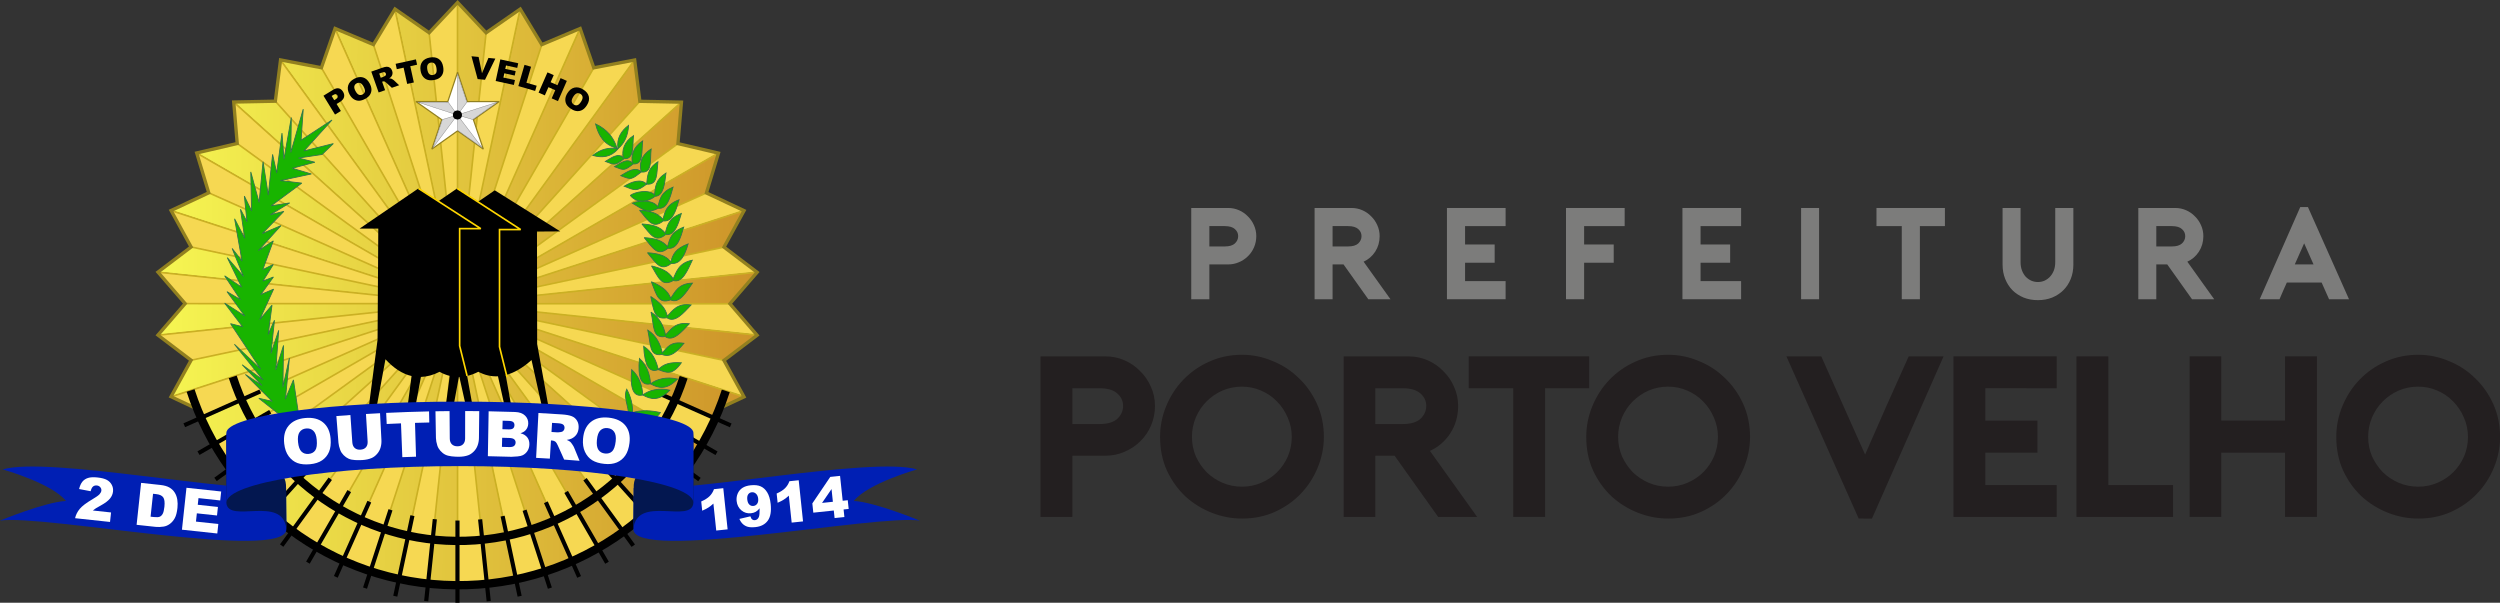 <?xml version="1.0" encoding="UTF-8"?>
<svg width="1259.2" height="303.6" version="1.1" viewBox="2.7756e-17 0 1259.2 303.6" xmlns="http://www.w3.org/2000/svg"
     xmlns:cc="http://creativecommons.org/ns#" xmlns:dc="http://purl.org/dc/elements/1.1/"
     xmlns:rdf="http://www.w3.org/1999/02/22-rdf-syntax-ns#" xmlns:xlink="http://www.w3.org/1999/xlink">
    <rect x="2.7756e-17" y="0" width="1259.2" height="303.6" fill="#333333" stroke="none"/>
    <defs>
        <linearGradient id="a" x1="4.196" x2="75.69" y1="39.044" y2="39.323"
                        gradientTransform="matrix(4.188 0 0 4.188 290.61 -101.47)" gradientUnits="userSpaceOnUse">
            <stop stop-color="#f6f652" offset="0"/>
            <stop stop-color="#cd9329" offset="1"/>
        </linearGradient>
    </defs>
    <g id="contorno">
        <g id="prefeitura" transform="matrix(4.485 0 0 4.485 642.97 -251.67)" fill="transparent" aria-label="PREFEITURA">
            <path d="m-7.544 89.719h-2.035v-10.248h4.143q0.644 0 1.215 0.249 0.571 0.249 0.995 0.688 0.439 0.425 0.688 0.995 0.264 0.571 0.264 1.23t-0.249 1.244-0.688 1.01q-0.425 0.425-1.01 0.673-0.571 0.249-1.215 0.249h-2.108zm0-5.929h1.727q0.776 0 1.142-0.337 0.366-0.351 0.366-0.82t-0.366-0.791q-0.366-0.337-1.142-0.337h-1.727z"></path>
            <path d="m12.794 89.719h-2.489l-2.781-3.909h-1.23v3.909h-2.02v-10.248h4.143q0.644 0 1.215 0.249 0.571 0.249 0.995 0.688 0.439 0.425 0.688 0.995 0.264 0.571 0.264 1.23 0 0.966-0.498 1.742-0.498 0.761-1.303 1.127zm-4.758-5.929q0.776 0 1.142-0.337 0.366-0.351 0.366-0.82t-0.366-0.791q-0.366-0.337-1.142-0.337h-1.742v2.284z"></path>
            <path d="m21.172 81.506v2.064h3.323v2.05h-3.323v2.064h4.553v2.035h-6.588v-10.248h6.588v2.035z"></path>
            <path d="m34.542 81.506v2.064h3.323v2.05h-3.323v4.099h-2.035v-10.248h6.588v2.035z"></path>
            <path d="m47.619 81.506v2.064h3.323v2.05h-3.323v2.064h4.553v2.035h-6.588v-10.248h6.588v2.035z"></path>
            <path d="m58.91 89.719v-10.248h2.02v10.248z"></path>
            <path d="m75.061 81.506h-2.811v8.213h-2.035v-8.213h-2.84v-2.035h7.686z"></path>
            <path d="m85.503 89.821q-0.878 0-1.61-0.293-0.732-0.307-1.259-0.834-0.512-0.527-0.805-1.259t-0.293-1.61v-6.354h2.02v6.09q0 0.512 0.161 0.937 0.161 0.41 0.425 0.703 0.278 0.278 0.629 0.439 0.351 0.146 0.732 0.146t0.732-0.146q0.351-0.161 0.615-0.439 0.278-0.293 0.439-0.703 0.161-0.425 0.161-0.937v-6.09h2.035v6.354q0 0.878-0.293 1.61t-0.82 1.259q-0.527 0.527-1.259 0.834-0.732 0.293-1.61 0.293z"></path>
            <path d="m105.3 89.719h-2.489l-2.781-3.909h-1.23v3.909h-2.02v-10.248h4.143q0.644 0 1.215 0.249 0.571 0.249 0.995 0.688 0.439 0.425 0.688 0.995 0.264 0.571 0.264 1.23 0 0.966-0.498 1.742-0.498 0.761-1.303 1.127zm-4.758-5.929q0.776 0 1.142-0.337 0.366-0.351 0.366-0.82t-0.366-0.791q-0.366-0.337-1.142-0.337h-1.742v2.284z"></path>
            <path d="m115.83 79.369 4.611 10.35h-2.24l-0.834-1.874h-3.909q-0.19 0.439-0.425 0.952-0.22 0.498-0.395 0.922h-2.225l4.553-10.35zm0.629 6.441-1.054-2.372-1.054 2.372z"></path>
        </g>
        <g id="portoVelho" transform="matrix(4.485 0 0 4.485 642.97 -251.67)" fill="transparent" aria-label="PORTO VELHO">
            <path d="m-22.927 114.17h-3.581v-18.034h7.291q1.134 0 2.138 0.438t1.752 1.211q0.773 0.747 1.211 1.752 0.464 1.005 0.464 2.164t-0.438 2.19q-0.438 1.03-1.211 1.778-0.747 0.747-1.778 1.185-1.005 0.438-2.138 0.438h-3.71zm0-10.434h3.04q1.365 0 2.01-0.593 0.644-0.618 0.644-1.443t-0.644-1.391q-0.644-0.593-2.01-0.593h-3.04z"></path>
            <path d="m-3.882 114.35q-1.726 0-3.375-0.644-1.649-0.644-2.963-1.829-1.288-1.211-2.087-2.911-0.773-1.7-0.773-3.787 0-1.803 0.696-3.478t1.907-2.937q1.237-1.288 2.911-2.035 1.7-0.773 3.684-0.773 1.778 0 3.426 0.696 1.675 0.67 2.937 1.907 1.288 1.211 2.061 2.911 0.773 1.7 0.773 3.71 0 1.778-0.696 3.452-0.67 1.649-1.907 2.937-1.211 1.262-2.911 2.035-1.675 0.747-3.684 0.747zm0-14.814q-1.159 0-2.19 0.438-1.005 0.438-1.778 1.211t-1.211 1.803q-0.438 1.03-0.438 2.19t0.438 2.19q0.464 1.005 1.211 1.778 0.773 0.747 1.778 1.185 1.03 0.438 2.19 0.438t2.164-0.438q1.03-0.438 1.778-1.185 0.773-0.773 1.211-1.778 0.438-1.03 0.438-2.19t-0.464-2.19q-0.438-1.03-1.211-1.803-0.747-0.773-1.778-1.211-1.005-0.438-2.138-0.438z"></path>
            <path d="m22.532 114.17h-4.38l-4.895-6.879h-2.164v6.879h-3.555v-18.034h7.291q1.134 0 2.138 0.438t1.752 1.211q0.773 0.747 1.211 1.752 0.464 1.005 0.464 2.164 0 1.7-0.876 3.066-0.876 1.34-2.293 1.984zm-8.373-10.434q1.365 0 2.01-0.593 0.644-0.618 0.644-1.443t-0.644-1.391q-0.644-0.593-2.01-0.593h-3.066v4.019z"></path>
            <path d="m35.11 99.713h-4.947v14.453h-3.581v-14.453h-4.998v-3.581h13.526z"></path>
            <path d="m43.979 114.35q-1.726 0-3.375-0.644-1.649-0.644-2.963-1.829-1.288-1.211-2.087-2.911-0.773-1.7-0.773-3.787 0-1.803 0.696-3.478t1.907-2.937q1.237-1.288 2.911-2.035 1.7-0.773 3.684-0.773 1.778 0 3.426 0.696 1.675 0.67 2.937 1.907 1.288 1.211 2.061 2.911 0.773 1.7 0.773 3.71 0 1.778-0.696 3.452-0.67 1.649-1.907 2.937-1.211 1.262-2.911 2.035-1.675 0.747-3.684 0.747zm0-14.814q-1.159 0-2.19 0.438-1.005 0.438-1.778 1.211t-1.211 1.803q-0.438 1.03-0.438 2.19t0.438 2.19q0.464 1.005 1.211 1.778 0.773 0.747 1.778 1.185 1.03 0.438 2.19 0.438 1.159 0 2.164-0.438 1.03-0.438 1.778-1.185 0.773-0.773 1.211-1.778 0.438-1.03 0.438-2.19t-0.464-2.19q-0.438-1.03-1.211-1.803-0.747-0.773-1.778-1.211-1.005-0.438-2.138-0.438z"></path>
            <path d="m65.375 114.35-8.115-18.215h3.916l4.921 11.027q1.211-2.757 2.422-5.513 1.237-2.782 2.473-5.513h3.916l-8.038 18.215z"></path>
            <path d="m79.603 99.713v3.633h5.848v3.607h-5.848v3.633h8.012v3.581h-11.593v-18.034h11.593v3.581z"></path>
            <path d="m100.68 114.17h-10.846v-18.034h3.581v14.453h7.265z"></path>
            <path d="m116.84 96.132v18.034h-3.581v-7.214h-7.162v7.214h-3.555v-18.034h3.555v7.214h7.162v-7.214z"></path>
            <path d="m128.21 114.35q-1.726 0-3.375-0.644-1.649-0.644-2.963-1.829-1.288-1.211-2.087-2.911-0.773-1.7-0.773-3.787 0-1.803 0.696-3.478 0.696-1.675 1.907-2.937 1.237-1.288 2.911-2.035 1.7-0.773 3.684-0.773 1.778 0 3.426 0.696 1.675 0.67 2.937 1.907 1.288 1.211 2.061 2.911 0.773 1.7 0.773 3.71 0 1.778-0.696 3.452-0.67 1.649-1.907 2.937-1.211 1.262-2.911 2.035-1.675 0.747-3.684 0.747zm0-14.814q-1.159 0-2.19 0.438-1.005 0.438-1.778 1.211t-1.211 1.803q-0.438 1.03-0.438 2.19t0.438 2.19q0.464 1.005 1.211 1.778 0.773 0.747 1.778 1.185 1.03 0.438 2.19 0.438t2.164-0.438q1.03-0.438 1.778-1.185 0.773-0.773 1.211-1.778 0.438-1.03 0.438-2.19t-0.464-2.19q-0.438-1.03-1.211-1.803-0.747-0.773-1.778-1.211-1.005-0.438-2.138-0.438z"></path>
        </g>
        <g id="brasao" transform="translate(-227.2 90.013)" fill="transparent">
            <path d="m457.69-88.789-14.339 15.28-17.202-11.967-10.855 17.922-19.32-8.131-6.887 19.795-20.58-3.943-2.626 20.793-20.957 0.425 1.759 20.883-20.408 4.769 6.061 20.065-18.969 8.916 10.094 18.364-16.703 12.654 13.701 15.869-13.709 15.852 16.695 12.67-10.11 18.363 13.21 6.208c8e-3 0.021 0.017 0.038 0.025 0.057 20.771 51.506 70.964 88.106 129.96 88.726 60.195 0.632 111.99-36.386 133.07-89.118l12.343-5.799-10.102-18.364 16.703-12.662-13.693-15.861 13.701-15.852-16.695-12.67 10.11-18.364-18.961-8.916 6.069-20.065-20.408-4.785 1.767-20.883-20.948-0.434-2.618-20.793-20.58 3.926-6.879-19.795-19.321 8.123-10.846-17.93-17.21 11.959z"></path>
        </g>
        <g id="faixa" transform="translate(-227.2 90.013)" fill="transparent">
            <path d="m227.2 172.21c21.591-3.381 144.34 21.041 144.25 4.235l-0.166-20.678c-27.194 2.768-119.62-16.013-142.75-9.354 0 0 24.593 6.866 31.895 15.891-10.632 0.563-33.222 9.906-33.222 9.906z"></path>
            <path d="m341.21 163.23c0.808 10.884 28.532-4.243 30.234 13.211l-0.166-20.678c0.45-18.334-28.729-1.186-30.08-27.708z"></path>
            <path d="m576.45 163.23c0-10.205-52.659-18.477-117.62-18.477-64.958 0-117.62 8.273-117.62 18.477l-0.013-35.175c4e-5 -8.716 52.664-15.781 117.63-15.781 64.965 0 117.63 7.065 117.63 15.781z"></path>
            <path d="m576.45 163.23c-0.807 10.884-28.532-4.243-30.234 13.211l0.166-20.678c-0.45-18.334 28.729-1.186 30.08-27.708z"></path>
            <path d="m690.47 172.21c-21.591-3.381-144.34 21.041-144.25 4.235l0.166-20.678c27.194 2.768 119.62-16.013 142.75-9.354 0 0-24.593 6.866-31.895 15.891 10.632 0.563 33.222 9.906 33.222 9.906z"></path>
        </g>

    </g>
    <g id="logoFinal">
        <g transform="translate(-98.733 174.56)">
            <g transform="matrix(4.485 0 0 4.485 741.7 -426.23)" fill="#231f20" stroke-width="3.414"
               aria-label="PORTO VELHO">
                <path d="m-22.927 114.17h-3.581v-18.034h7.291q1.134 0 2.138 0.438t1.752 1.211q0.773 0.747 1.211 1.752 0.464 1.005 0.464 2.164t-0.438 2.19q-0.438 1.03-1.211 1.778-0.747 0.747-1.778 1.185-1.005 0.438-2.138 0.438h-3.71zm0-10.434h3.04q1.365 0 2.01-0.593 0.644-0.618 0.644-1.443t-0.644-1.391q-0.644-0.593-2.01-0.593h-3.04z"/>
                <path d="m-3.882 114.35q-1.726 0-3.375-0.644-1.649-0.644-2.963-1.829-1.288-1.211-2.087-2.911-0.773-1.7-0.773-3.787 0-1.803 0.696-3.478 0.696-1.675 1.907-2.937 1.237-1.288 2.911-2.035 1.7-0.773 3.684-0.773 1.778 0 3.426 0.696 1.675 0.67 2.937 1.907 1.288 1.211 2.061 2.911 0.773 1.7 0.773 3.71 0 1.778-0.696 3.452-0.67 1.649-1.907 2.937-1.211 1.262-2.911 2.035-1.675 0.747-3.684 0.747zm0-14.814q-1.159 0-2.19 0.438-1.005 0.438-1.778 1.211t-1.211 1.803q-0.438 1.03-0.438 2.19t0.438 2.19q0.464 1.005 1.211 1.778 0.773 0.747 1.778 1.185 1.03 0.438 2.19 0.438t2.164-0.438q1.03-0.438 1.778-1.185 0.773-0.773 1.211-1.778 0.438-1.03 0.438-2.19t-0.464-2.19q-0.438-1.03-1.211-1.803-0.747-0.773-1.778-1.211-1.005-0.438-2.138-0.438z"/>
                <path d="m22.532 114.17h-4.38l-4.895-6.879h-2.164v6.879h-3.555v-18.034h7.291q1.134 0 2.138 0.438t1.752 1.211q0.773 0.747 1.211 1.752 0.464 1.005 0.464 2.164 0 1.7-0.876 3.066-0.876 1.34-2.293 1.984zm-8.373-10.434q1.365 0 2.01-0.593 0.644-0.618 0.644-1.443t-0.644-1.391q-0.644-0.593-2.01-0.593h-3.066v4.019z"/>
                <path d="m35.11 99.713h-4.947v14.453h-3.581v-14.453h-4.998v-3.581h13.526z"/>
                <path d="m43.979 114.35q-1.726 0-3.375-0.644-1.649-0.644-2.963-1.829-1.288-1.211-2.087-2.911-0.773-1.7-0.773-3.787 0-1.803 0.696-3.478 0.696-1.675 1.907-2.937 1.237-1.288 2.911-2.035 1.7-0.773 3.684-0.773 1.778 0 3.426 0.696 1.675 0.67 2.937 1.907 1.288 1.211 2.061 2.911 0.773 1.7 0.773 3.71 0 1.778-0.696 3.452-0.67 1.649-1.907 2.937-1.211 1.262-2.911 2.035-1.675 0.747-3.684 0.747zm0-14.814q-1.159 0-2.19 0.438-1.005 0.438-1.778 1.211t-1.211 1.803q-0.438 1.03-0.438 2.19t0.438 2.19q0.464 1.005 1.211 1.778 0.773 0.747 1.778 1.185 1.03 0.438 2.19 0.438 1.159 0 2.164-0.438 1.03-0.438 1.778-1.185 0.773-0.773 1.211-1.778 0.438-1.03 0.438-2.19t-0.464-2.19q-0.438-1.03-1.211-1.803-0.747-0.773-1.778-1.211-1.005-0.438-2.138-0.438z"/>
                <path d="m65.375 114.35-8.115-18.215h3.916l4.921 11.027q1.211-2.757 2.422-5.513 1.237-2.782 2.473-5.513h3.916l-8.038 18.215z"/>
                <path d="m79.603 99.713v3.633h5.848v3.607h-5.848v3.633h8.012v3.581h-11.593v-18.034h11.593v3.581z"/>
                <path d="m100.68 114.17h-10.846v-18.034h3.581v14.453h7.265z"/>
                <path d="m116.84 96.132v18.034h-3.581v-7.214h-7.162v7.214h-3.555v-18.034h3.555v7.214h7.162v-7.214z"/>
                <path d="m128.21 114.35q-1.726 0-3.375-0.644-1.649-0.644-2.963-1.829-1.288-1.211-2.087-2.911-0.773-1.7-0.773-3.787 0-1.803 0.696-3.478 0.696-1.675 1.907-2.937 1.237-1.288 2.911-2.035 1.7-0.773 3.684-0.773 1.778 0 3.426 0.696 1.675 0.67 2.937 1.907 1.288 1.211 2.061 2.911 0.773 1.7 0.773 3.71 0 1.778-0.696 3.452-0.67 1.649-1.907 2.937-1.211 1.262-2.911 2.035-1.675 0.747-3.684 0.747zm0-14.814q-1.159 0-2.19 0.438-1.005 0.438-1.778 1.211t-1.211 1.803q-0.438 1.03-0.438 2.19t0.438 2.19q0.464 1.005 1.211 1.778 0.773 0.747 1.778 1.185 1.03 0.438 2.19 0.438t2.164-0.438q1.03-0.438 1.778-1.185 0.773-0.773 1.211-1.778 0.438-1.03 0.438-2.19t-0.464-2.19q-0.438-1.03-1.211-1.803-0.747-0.773-1.778-1.211-1.005-0.438-2.138-0.438z"/>
            </g>
            <g transform="matrix(4.485 0 0 4.485 741.7 -426.23)" fill="#7c7c7b" stroke-width="1.046"
               aria-label="PREFEITURA">
                <path d="m-7.544 89.719h-2.035v-10.248h4.143q0.644 0 1.215 0.249 0.571 0.249 0.995 0.688 0.439 0.425 0.688 0.995 0.264 0.571 0.264 1.23t-0.249 1.244-0.688 1.01q-0.425 0.425-1.01 0.673-0.571 0.249-1.215 0.249h-2.108zm0-5.929h1.727q0.776 0 1.142-0.337 0.366-0.351 0.366-0.82t-0.366-0.791q-0.366-0.337-1.142-0.337h-1.727z"/>
                <path d="m12.794 89.719h-2.489l-2.781-3.909h-1.23v3.909h-2.02v-10.248h4.143q0.644 0 1.215 0.249 0.571 0.249 0.995 0.688 0.439 0.425 0.688 0.995 0.264 0.571 0.264 1.23 0 0.966-0.498 1.742-0.498 0.761-1.303 1.127zm-4.758-5.929q0.776 0 1.142-0.337 0.366-0.351 0.366-0.82t-0.366-0.791q-0.366-0.337-1.142-0.337h-1.742v2.284z"/>
                <path d="m21.172 81.506v2.064h3.323v2.05h-3.323v2.064h4.553v2.035h-6.588v-10.248h6.588v2.035z"/>
                <path d="m34.542 81.506v2.064h3.323v2.05h-3.323v4.099h-2.035v-10.248h6.588v2.035z"/>
                <path d="m47.619 81.506v2.064h3.323v2.05h-3.323v2.064h4.553v2.035h-6.588v-10.248h6.588v2.035z"/>
                <path d="m58.91 89.719v-10.248h2.02v10.248z"/>
                <path d="m75.061 81.506h-2.811v8.213h-2.035v-8.213h-2.84v-2.035h7.686z"/>
                <path d="m85.503 89.821q-0.878 0-1.61-0.293-0.732-0.307-1.259-0.834-0.512-0.527-0.805-1.259t-0.293-1.61v-6.354h2.02v6.09q0 0.512 0.161 0.937 0.161 0.41 0.425 0.703 0.278 0.278 0.629 0.439 0.351 0.146 0.732 0.146 0.381 0 0.732-0.146 0.351-0.161 0.615-0.439 0.278-0.293 0.439-0.703 0.161-0.425 0.161-0.937v-6.09h2.035v6.354q0 0.878-0.293 1.61t-0.82 1.259q-0.527 0.527-1.259 0.834-0.732 0.293-1.61 0.293z"/>
                <path d="m105.3 89.719h-2.489l-2.781-3.909h-1.23v3.909h-2.02v-10.248h4.143q0.644 0 1.215 0.249 0.571 0.249 0.995 0.688 0.439 0.425 0.688 0.995 0.264 0.571 0.264 1.23 0 0.966-0.498 1.742-0.498 0.761-1.303 1.127zm-4.758-5.929q0.776 0 1.142-0.337 0.366-0.351 0.366-0.82t-0.366-0.791q-0.366-0.337-1.142-0.337h-1.742v2.284z"/>
                <path d="m115.83 79.369 4.611 10.35h-2.24l-0.834-1.874h-3.909q-0.19 0.439-0.425 0.952-0.22 0.498-0.395 0.922h-2.225l4.553-10.35zm0.629 6.441-1.054-2.372-1.054 2.372z"/>
            </g>
        </g>
        <g transform="translate(-227.2 90.013)" fill="url(#a)">
            <path d="m457.78-88.388 14.264 14.817-14.245 136.39-0.093 142.02-14.92-0.889 14.88-141.13z"/>
            <path d="m489.22-85.07 10.872 17.458-42.289 130.45-29.611 138.75-14.381-3.795 43.862-134.98z"/>
            <path d="m519.27-75.291 7.006 19.337-68.48 118.81-57.79 129.53-13.238-6.787 70.906-122.79z"/>
            <path d="m546.64-59.476 2.833 20.371-91.684 101.98-83.358 114.63-11.468-9.424 94.718-105.28z"/>
            <path d="m345.38-38.407 20.556-0.686 91.829 101.85 105.48 95.3-10.506 10.449-95.06-105.65z"/>
            <path d="m368.88-59.548 20.249 3.602 68.649 118.72 83.449 115.1-12.551 8.048-71.004-123.07z"/>
            <path d="m313.92 16.034 18.499-8.987 125.32 55.696 143.78 46.885-11.844 6.184-2.214 4.9-129.76-57.842z"/>
            <path d="m307.33 46.954 16.226-12.637 134.16 28.424 150.38 15.967-16.227 12.637-134.17-28.473z"/>
            <path d="m326.79-12.837 19.964-4.945 111 80.531 122.94 71.289-8.079 12.411-114.93-83.584z"/>
            <path d="m396.26-75.338 19.058 7.732 42.474 130.39 57.615 129.9-13.9 5.208-43.835-135.06z"/>
            <path d="m426.33-85.095 17.034 11.525 14.439 136.37 29.397 138.98-14.677 2.291-14.849-141.24z"/>
            <path d="m570.14-38.302-1.466 20.515-110.89 80.68-105.31 94.721-9.307-11.496 114.52-83.323z"/>
            <path d="m588.71-12.72-5.699 19.762-125.24 55.864-122.61 70.801-6.668-13.267 129.21-57.648z"/>
            <path d="m601.55 16.157-9.682 18.145-134.12 28.612-143.87 46.591 9.682-18.145 134.15-28.571z"/>
            <path d="m608.11 47.079-13.243 15.736-137.14 0.105-150.41 15.663 13.243-15.736 137.15-0.059z"/>
        </g>
        <g transform="translate(-227.2 90.013)" fill="#f6d852">
            <path d="m457.64-88.388-14.264 14.817 14.245 136.39 0.093 142.02 14.92-0.889-14.88-141.13z"/>
            <path d="m426.21-85.07-10.872 17.458 42.289 130.45 29.611 138.75 14.381-3.795-43.862-134.98z"/>
            <path d="m396.15-75.291-7.006 19.337 68.48 118.81 57.79 129.53 13.238-6.787-70.906-122.79z"/>
            <path d="m368.78-59.476-2.833 20.371 91.684 101.98 83.358 114.63 11.468-9.424-94.718-105.28z"/>
            <path d="m570.04-38.407-20.555-0.686-91.829 101.85-105.48 95.3 10.506 10.449 95.06-105.65z"/>
            <path d="m546.54-59.548-20.249 3.602-68.649 118.72-83.449 115.1 12.551 8.048 71.004-123.07z"/>
            <path d="m601.51 16.034-18.499-8.987-125.32 55.696-143.78 46.885 11.844 6.184 2.214 4.9 129.76-57.842z"/>
            <path d="m608.1 46.954-16.226-12.637-134.16 28.424-150.38 15.967 16.227 12.637 134.17-28.473z"/>
            <path d="m588.64-12.837-19.964-4.945-111 80.531-122.94 71.289 8.079 12.411 114.93-83.584z"/>
            <path d="m519.17-75.338-19.058 7.732-42.474 130.39-57.615 129.9 13.9 5.208 43.835-135.06z"/>
            <path d="m489.1-85.095-17.034 11.525-14.439 136.37-29.397 138.98 14.677 2.291 14.849-141.24z"/>
            <path d="m345.29-38.302 1.466 20.515 110.89 80.68 105.31 94.721 9.307-11.496-114.52-83.323z"/>
            <path d="m326.72-12.72 5.699 19.762 125.24 55.864 122.61 70.801 6.668-13.267-129.21-57.648z"/>
            <path d="m313.88 16.157 9.682 18.145 134.12 28.612 143.87 46.591-9.682-18.145-134.15-28.571z"/>
            <path d="m307.32 47.079 13.243 15.736 137.14 0.105 150.41 15.663-13.243-15.736-137.15-0.059z"/>
        </g>
        <g transform="translate(-227.2 90.013)" fill="none" stroke="#cbb023" stroke-width=".838">
            <path d="m472.03-73.5-28.757 272.88"/>
            <path d="m443.34-73.507 28.606 272.9"/>
            <path d="m415.29-67.552 84.719 260.98"/>
            <path d="m389.08-55.893 137.13 237.67"/>
            <path d="m365.87-39.041 183.55 203.96"/>
            <path d="m346.68-17.732 221.94 161.34"/>
            <path d="m332.33 7.103 250.64 111.67"/>
            <path d="m323.46 34.379 268.38 57.123"/>
            <path d="m320.45 62.902 274.39 0.076"/>
            <path d="m323.44 91.428 268.41-56.975"/>
            <path d="m332.3 118.71 250.7-111.54"/>
            <path d="m346.63 143.55 222.03-161.22"/>
            <path d="m365.82 164.87 183.66-203.86"/>
            <path d="m389.02 181.74 137.26-237.59"/>
            <path d="m500.08-67.529-84.863 260.94"/>
        </g>
        <g transform="translate(-227.2 90.013)" fill="none" stroke="#cbb023" stroke-width=".838">
            <path d="m489.13-85.238-61.008 287.1"/>
            <path d="m457.64-88.546 0.017 293.28"/>
            <path d="m426.14-85.234 61.034 287.06"/>
            <path d="m396.02-75.446 119.35 268.02"/>
            <path d="m368.6-59.61 172.59 237.52"/>
            <path d="m345.07-38.418 218.2 196.45"/>
            <path d="m326.45-12.796 254.36 146.83"/>
            <path d="m313.57 16.136 288.15 93.608"/>
            <path d="m306.99 47.114 301.31 31.653"/>
            <path d="m306.99 78.783 301.31-31.686"/>
            <path d="m313.58 109.76 288.14-93.639"/>
            <path d="m335.18 133.66 253.65-146.47"/>
            <path d="m352.48 157.65 217.74-196.08"/>
            <path d="m374.41 177.52 172.27-237.14"/>
            <path d="m519.25-75.453-119.27 267.93"/>
        </g>
        <g transform="translate(-227.2 90.013)">
            <path d="m457.69-88.789-14.339 15.28-17.202-11.967-10.855 17.922-19.32-8.131-6.887 19.795-20.58-3.943-2.626 20.793-20.957 0.425 1.759 20.883-20.408 4.769 6.061 20.065-18.969 8.916 10.094 18.364-16.703 12.654 13.701 15.869-13.709 15.852 16.695 12.67-10.11 18.363 13.21 6.208c8e-3 0.021 0.017 0.038 0.025 0.057 20.771 51.506 70.964 88.106 129.96 88.726 60.195 0.632 111.99-36.386 133.07-89.118l12.343-5.799-10.102-18.364 16.703-12.662-13.693-15.861 13.701-15.852-16.695-12.67 10.11-18.364-18.961-8.916 6.069-20.065-20.408-4.785 1.767-20.883-20.948-0.434-2.618-20.793-20.58 3.926-6.879-19.795-19.321 8.123-10.846-17.93-17.21 11.959z"
                  fill="none" stroke="#92801f" stroke-width="1.675"/>
        </g>
        <g transform="translate(-227.2 90.013)" fill="none" stroke="#000" stroke-width="2.094">
            <path d="m434.93 169.7-8.636 40.583"/>
            <path d="m457.62 172.17-8e-3 41.414"/>
            <path d="m480.36 169.94 8.569 40.362"/>
            <path d="m502.15 162.96 16.738 37.618"/>
            <path d="m521.86 151.37 24.305 33.47"/>
            <path d="m539.07 136.29 30.504 27.48"/>
            <path d="m552.47 117.71 35.624 20.579"/>
            <path d="m327.17 138.23 36.137-20.852"/>
            <path d="m345.67 163.71 30.947-27.852"/>
            <path d="m369.07 184.79 24.473-33.668"/>
            <path d="m413.22 162.66-16.878 37.884"/>
            <path d="m446.21 171.49-4.348 41.264"/>
            <path d="m469.03 171.58 4.318 41.189"/>
            <path d="m491.42 166.98 12.74 39.246"/>
            <path d="m512.36 157.76 20.577 35.663"/>
            <path d="m530.75 144.17 27.669 30.747"/>
            <path d="m546.29 127.38 33.209 24.142"/>
            <path d="m557.67 107.51 37.579 16.744"/>
            <path d="m320.01 124.17 38.272-17.027"/>
            <path d="m335.75 151.45 33.76-24.514"/>
            <path d="m356.82 174.86 27.867-30.933"/>
            <path d="m382.29 193.38 20.821-36.041"/>
            <path d="m423.88 166.76-12.827 39.441"/>
        </g>
        <g transform="translate(-227.2 90.013)">
            <path d="m592.76 106.88c-18.609 57.348-72.768 98.534-136.24 97.868-62.509-0.657-115.13-41.708-133.34-98.092"
                  fill-opacity="0" stroke="#000" stroke-miterlimit="2.41" stroke-width="4.188"/>
        </g>
        <g transform="translate(-227.2 90.013)">
            <path d="m571.53 100c-15.682 48.305-61.306 82.996-114.77 82.434-52.66-0.553-96.994-35.135-112.33-82.633"
                  fill-opacity="0" stroke="#000" stroke-miterlimit="2.41" stroke-width="4.188"/>
        </g>
        <g transform="translate(-227.2 90.013)">
            <path d="m390.12-41.803 4.877-2.991c1.062-0.651 2.012-0.886 2.848-0.704 0.841 0.179 1.547 0.736 2.119 1.668 0.588 0.959 0.758 1.885 0.51 2.78-0.243 0.892-0.956 1.701-2.14 2.426l-1.606 0.985 2.161 3.523-2.947 1.807-5.824-9.495m5.43 2.241 0.719-0.441c0.566-0.347 0.903-0.688 1.013-1.022 0.107-0.339 0.067-0.662-0.122-0.968-0.182-0.298-0.437-0.49-0.763-0.575-0.326-0.085-0.763 0.04-1.311 0.376l-0.836 0.512 1.299 2.118"/>
            <path d="m403.25-42.48c-0.868-1.598-1.099-3.084-0.692-4.458 0.407-1.374 1.404-2.492 2.993-3.356 1.629-0.885 3.122-1.128 4.48-0.73 1.355 0.394 2.461 1.378 3.317 2.954 0.621 1.144 0.938 2.188 0.95 3.133 0.013 0.938-0.233 1.81-0.741 2.616-0.505 0.799-1.301 1.494-2.387 2.084-1.104 0.6-2.114 0.921-3.031 0.963-0.912 0.04-1.8-0.198-2.663-0.715-0.863-0.517-1.605-1.347-2.227-2.491m3.032-1.63c0.537 0.988 1.105 1.599 1.704 1.832 0.604 0.231 1.222 0.175 1.854-0.168 0.65-0.353 1.038-0.838 1.164-1.454 0.127-0.616-0.108-1.472-0.703-2.567-0.501-0.921-1.053-1.492-1.656-1.712-0.602-0.227-1.221-0.167-1.857 0.179-0.61 0.331-0.982 0.813-1.117 1.446-0.135 0.632 0.068 1.447 0.61 2.444"/>
            <path d="m417.91-43.435-3.704-10.505 5.41-1.908c1.003-0.354 1.8-0.538 2.391-0.553 0.591-0.015 1.131 0.154 1.621 0.508 0.488 0.349 0.85 0.858 1.086 1.526 0.205 0.583 0.259 1.131 0.161 1.643-0.101 0.508-0.321 0.97-0.663 1.386-0.218 0.265-0.549 0.537-0.993 0.817 0.432-0.008 0.76 0.023 0.982 0.088 0.149 0.045 0.387 0.167 0.711 0.37 0.329 0.201 0.558 0.364 0.689 0.49l2.643 2.492-3.669 1.294-2.866-2.599c-0.367-0.338-0.657-0.539-0.873-0.603-0.291-0.08-0.585-0.068-0.881 0.037l-0.286 0.101 1.504 4.263-3.26 1.15m1.057-7.398 1.369-0.483c0.148-0.052 0.418-0.201 0.809-0.447 0.2-0.119 0.335-0.29 0.407-0.514 0.076-0.226 0.074-0.453-8e-3 -0.682-0.12-0.339-0.319-0.562-0.598-0.667-0.279-0.106-0.715-0.053-1.307 0.155l-1.426 0.503 0.753 2.135"/>
            <path d="m426.47-57.869 10.219-2.243 0.59 2.687-3.429 0.753 1.798 8.193-3.362 0.738-1.798-8.193-3.429 0.753-0.59-2.687"/>
            <path d="m439.05-54.367c-0.313-1.791-0.059-3.273 0.765-4.446 0.823-1.173 2.126-1.915 3.907-2.227 1.826-0.32 3.319-0.075 4.479 0.736 1.159 0.805 1.893 2.091 2.202 3.857 0.225 1.282 0.192 2.373-0.099 3.272-0.286 0.893-0.798 1.641-1.536 2.244-0.734 0.596-1.71 1.001-2.927 1.214-1.237 0.217-2.297 0.199-3.18-0.053-0.877-0.253-1.643-0.762-2.296-1.526-0.653-0.765-1.092-1.789-1.317-3.071m3.393-0.578c0.194 1.108 0.538 1.868 1.032 2.28 0.499 0.412 1.103 0.555 1.811 0.431 0.729-0.127 1.251-0.463 1.567-1.007 0.316-0.544 0.367-1.429 0.152-2.657-0.181-1.033-0.522-1.75-1.024-2.15-0.498-0.407-1.104-0.547-1.817-0.422-0.684 0.12-1.19 0.458-1.52 1.014-0.329 0.556-0.396 1.393-0.2 2.511"/>
            <path d="m464.68-61.685 3.584 0.354 1.706 8.224 3.246-7.734 3.478 0.344-5.21 10.678-3.713-0.367-3.093-11.499"/>
            <path d="m479.2-60.093 9.017 1.944-0.501 2.325-5.645-1.217-0.373 1.731 5.236 1.129-0.479 2.221-5.236-1.129-0.463 2.147 5.808 1.252-0.532 2.466-9.18-1.98 2.348-10.889"/>
            <path d="m491.38-57.358 3.306 0.958-2.337 8.064 5.159 1.496-0.764 2.635-8.465-2.454 3.101-10.698"/>
            <path d="m502.95-53.56 3.151 1.384-1.567 3.569 3.444 1.512 1.567-3.569 3.165 1.39-4.478 10.199-3.165-1.39 1.811-4.125-3.444-1.512-1.811 4.125-3.151-1.384 4.478-10.199"/>
            <path d="m513.01-43.104c0.966-1.541 2.147-2.471 3.543-2.792 1.396-0.32 2.861-5.63e-4 4.393 0.96 1.571 0.985 2.516 2.166 2.836 3.544 0.322 1.374 8e-3 2.821-0.945 4.34-0.691 1.103-1.446 1.892-2.263 2.366-0.81 0.472-1.691 0.686-2.643 0.639-0.944-0.048-1.94-0.4-2.987-1.057-1.064-0.667-1.84-1.39-2.327-2.167-0.483-0.775-0.711-1.665-0.684-2.671 0.025-1.006 0.385-2.06 1.077-3.163m2.908 1.841c-0.597 0.953-0.85 1.748-0.759 2.385 0.095 0.64 0.448 1.15 1.057 1.532 0.627 0.393 1.239 0.493 1.838 0.3 0.599-0.193 1.229-0.817 1.891-1.873 0.557-0.888 0.783-1.649 0.678-2.283-0.098-0.635-0.454-1.145-1.068-1.53-0.588-0.369-1.191-0.456-1.808-0.263-0.617 0.193-1.227 0.77-1.83 1.732"/>
        </g>
        <g transform="translate(-227.2 90.013)">
            <path d="m457.67-53.665 4.93 14.833 16.053-0.029-13.004 9.138 4.989 14.815-12.968-9.186-12.968 9.186 4.989-14.815-13.004-9.138 16.053 0.029z"
                  fill="#fff" stroke="#92801f" stroke-miterlimit="2.414" stroke-width=".628"/>
            <g transform="matrix(3.533 0 0 3.539 324.6 -82.979)" fill="#d7d7d7" stroke="#818181"
               stroke-width=".059">
                <path d="m38.988 12.564-1.33-4.001-0.023 5.818z"/>
                <path d="m39.815 15.022 3.502-2.466-5.685 1.822z"/>
                <path d="m37.66 16.541 3.498 2.48-3.525-4.644z"/>
                <path d="m35.511 15.021-1.345 3.988 3.47-4.633z"/>
                <path d="m36.334 12.562-4.321-0.008 5.624 1.826z"/>
            </g>
            <circle cx="457.6" cy="-32.1" r="2.288" stroke-miterlimit="2.414" stroke-width=".057"/>
        </g>
        <g transform="translate(-227.2 90.013)">
            <path d="m545.37 96.148c3.91 3.536 5.317 8.332 5.596 12.78 3.08-2.363 8.072-3.704 13.595-2.414-5.478 5.657-9.58 4.695-13.595 2.414-4.653 1.124-6.517-3.134-5.596-12.78zm3.897-5.623c3.912 3.536 5.317 8.332 5.596 12.78 3.081-2.363 8.072-3.704 13.595-2.412-5.478 5.655-9.58 4.692-13.595 2.412-4.653 1.126-6.517-3.134-5.596-12.78zm2.127-6.127c4.373 2.865 6.448 7.377 7.358 11.728 2.707-2.834 5.991-3.809 11.633-3.423-4.605 6.474-7.339 5.03-11.633 3.423-4.437 1.861-6.89-2.048-7.358-11.728zm2.063-8.177c4.371 2.865 6.4 7.163 7.312 11.515 2.707-2.834 4.029-5.885 10.937-4.848-4.047 4.762-6.817 7.252-11.113 5.646-6.548 1.108-5.53-5.328-7.136-12.312zm1.653-9.035c4.373 2.865 6.402 7.165 7.312 11.515 2.707-2.832 5.059-6.683 11.966-5.646-3.734 3.919-8.202 9.312-12.14 6.443-6.55 1.108-5.53-5.328-7.138-12.312zm-0.144-7.856c4.371 2.865 7.44 5.551 8.35 9.901 2.709-2.832 5.059-6.683 11.968-5.646-3.734 3.919-8.202 9.312-12.142 6.445-6.548 1.106-6.57-3.716-8.176-10.7zm0.306-7.446c4.751 2.074 8.19 4.195 9.753 8.331 2.237-3.261 3.971-7.466 10.945-7.633-3.086 4.512-6.671 10.602-10.995 8.451-6.294 2.22-7.051-2.534-9.704-9.149zm0.086-7.96c5.006 1.228 8.723 2.729 10.897 6.541 1.712-3.604 2.78-8.05 9.636-9.417-2.356 4.982-4.965 11.61-9.559 10.233-5.871 3.275-7.344-1.286-10.974-7.357zm-2.033-6.641c5.127 0.351 9.024 1.193 11.752 4.579 1.137-3.85 2.165-6.513 8.722-9.043-1.564 5.324-3.776 10.403-8.522 9.836-5.292 4.243-7.444-0.004-11.952-5.372zm-1.658-7.601c5.127 0.349 9.024 1.19 11.752 4.579 1.137-3.852 1.582-7.336 8.139-9.865-1.564 5.322-3.195 11.224-7.941 10.656-5.292 4.243-7.442-0.003-11.95-5.37zm-1.169-6.899c5.125 0.349 9.022 1.191 11.75 4.579 1.139-3.852 1.582-7.338 8.141-9.867-1.564 5.322-3.195 11.226-7.941 10.658-5.292 4.243-7.442-0.004-11.95-5.37zm-1.171-6.901c5.127 0.351 9.024 1.193 11.752 4.579 1.137-3.85 1.582-7.336 8.141-9.865-1.565 5.322-3.195 11.224-7.941 10.658-5.292 4.243-7.444-0.004-11.952-5.372zm-3.645-3.58c4.194-1.563 10.326-1.594 12.881 1.792 1.071-3.853 1.491-7.337 7.641-9.872-1.47 5.322-3.004 11.227-7.454 10.663-5.904 2.969-7.702 0.444-13.067-2.582zm-1.018-3.874c2.246-1.768 9.374-3.244 12.198-0.311 0.481-3.98 0.406-7.492 5.78-10.992-0.658 5.499-1.297 11.583-5.504 11.744-5.087 3.886-10.051 2.646-12.474-0.442zm-3.068-4.646c3.686-2.222 8.475-3.987 11.298-1.056 0.481-3.98 0.303-7.756 5.675-11.254-0.657 5.499 0.132 11.84-5.675 11.254-5.087 3.889-5.913 3.182-11.298 1.056zm-1.725-5.321c3.686-2.222 7.515-4.769 10.337-1.836-1.047-3.911-0.419-8.087 4.955-11.585-0.659 5.499 0.854 12.172-4.955 11.585-5.087 3.886-4.952 3.961-10.337 1.836zm-3.149-4.522c3.304-1.992 6.547-4.458 9.077-1.83-0.939-3.506 0.281-8.029 5.097-11.165-0.589 4.927 0.464 12.12-4.742 11.596-4.558 3.483-4.606 3.304-9.432 1.399zm-4.609-2.649c3.304-1.994 6.547-4.46 9.077-1.83-0.939-3.509 0.281-8.031 5.097-11.167-0.589 4.929 0.464 12.122-4.742 11.596-4.558 3.485-4.606 3.304-9.432 1.401zm5.846-6.704c-6.303-1.524-9.297-6.151-10.787-12.189 5.538 2.646 9.134 6.709 10.787 12.189zm0.496 0.319c-0.725-5.313 1.615-8.934 5.345-11.786-0.261 5.038-2.044 8.965-5.345 11.786zm-4e-3 0.074c-3.605 4.204-7.968 4.605-12.675 3.284 4.057-3.159 8.281-4.255 12.675-3.284zm-163.19 143.72 4.271 9.074 5.298-2.791-6.139-8.926-3.699-24.726-4.043 9.653 2.006-20.67-3.272 14.707 0.316-21.058-3.916 12.356 1.487-19.959-3.906 11.636 1.777-16.712-3.159 7.147 1.915-14.73-6.212 7.277 7.013-15.366-6.485 2.771 6.408-8.893-5.287 2.072 5.21-8.374-5.293 2.611 5.302-14.493-7.532 4.914 11.378-12.589-9.386 3.981 10.849-11.159-6.806 1.686 9.752-5.956-9.346 1.463 15.429-11.441-10.832-1.265 15.648-3.336-9.62-2.863 11.405-3.047-8.276-2.121 11.894-1.778 5.677-5.485-14.805 3.71 14.136-15.603-15.581 10.177 1.082-15.644-6.261 21.859 0.265-17.639-3.705 21.001-0.989-13.16-2.676 20.119-2.063-9.396-2.173 20.487-2.63-16.788-2.002 20.49-4.178-15.373 0.383 19.629-3.618-7.441 1.332 12.984-3.295-6.357 2.153 14.619-5.109-9.808 3.75 21.307-4.991-6.385 5.721 14.138-8.165-9.499 7.237 14.885-8.56-5.726 7.958 12.017-6.773-4.033 8.982 12.272-10.173-6.504 9.073 11.912-6.09-1.55 15.189 22.867-13.259-12.51 14.478 18.068-10.565-7.741 10.016 10.432-8.394-5.543 13.53 13.55-6.759-1.554 13.551 10.683zm167.25-8.108-9.149 12.466 3.032 1.486 8.641-12.473c4.445-0.096 10.967 1.373 14.805-4.282-4.675-1.064-9.362-1.375-14.071-0.029 0.166-3.897-0.801-7.812-2.897-11.745-2.331 5.189 2.919 11.189-0.361 14.577z"
                  fill="#18b400" stroke="#30734e" stroke-miterlimit="2.414" stroke-width=".433"/>
        </g>
        <g transform="translate(-227.2 90.013)">
            <path d="m408.34 25.117h9.392l-0.362 55.987-7.223 55.264 2.799-0.021 8.398-45.406c4.208 4.583 8.602 7.388 13.142 8.441l-4.834 36.986 2.799-0.021 6.75-36.501c3.077-0.096 6.212-0.959 9.39-2.584 1.682 0.939 3.388 1.62 5.114 2.049l-4.741 36.26 2.762-0.021 6.603-35.697 0.247-0.004 7.247 32.554 2.658 0.18-5.998-33.235c1.863-0.429 3.744-1.129 5.642-2.101 3.213 1.697 6.514 2.451 9.885 2.277l7.318 32.879 2.658 0.18-6.077-33.668c4.252-1.102 8.598-3.634 13.009-7.579l8.978 40.325 2.621 0.178-8.764-48.57-0.091-56.65 11.731-0.075-32.989-20.692-8.331 5.689-10.61-6.653-9.338 6.375-10.167-6.375z"
                  fill-rule="evenodd"/>
            <path d="m437.95 4.892 31.411 20.27h-10.643v59.045l3.758 15.143" fill="none" stroke="#ffd600"
                  stroke-miterlimit="2.41" stroke-width=".838"/>
            <path d="m457.46 4.89 31.982 20.727h-10.641v59.045l3.756 15.144" fill="none" stroke="#ffd600"
                  stroke-miterlimit="2.41" stroke-width=".838"/>
        </g>
        <g transform="translate(-227.2 90.013)">
            <path d="m690.47 172.21c-21.591-3.381-144.34 21.041-144.25 4.235l0.166-20.678c27.194 2.768 119.62-16.013 142.75-9.354 0 0-24.593 6.866-31.895 15.891 10.632 0.563 33.222 9.906 33.222 9.906z"
                  fill="#001fb4"/>
        </g>
        <g transform="translate(-227.2 90.013)">
            <path d="m227.2 172.21c21.591-3.381 144.34 21.041 144.25 4.235l-0.166-20.678c-27.194 2.768-119.62-16.013-142.75-9.354 0 0 24.593 6.866 31.895 15.891-10.632 0.563-33.222 9.906-33.222 9.906z"
                  fill="#001fb4"/>
            <path d="m341.21 163.23c0.808 10.884 28.532-4.243 30.234 13.211l-0.166-20.678c0.45-18.334-28.729-1.186-30.08-27.708z"
                  fill="#031750"/>
        </g>
        <g transform="translate(-227.2 90.013)">
            <path d="m576.45 163.23c-0.807 10.884-28.532-4.243-30.234 13.211l0.166-20.678c-0.45-18.334 28.729-1.186 30.08-27.708z"
                  fill="#031750"/>
        </g>
        <g transform="translate(-227.2 90.013)">
            <path d="m576.45 163.23c0-10.205-52.659-18.477-117.62-18.477-64.958 0-117.62 8.273-117.62 18.477l-0.013-35.175c4e-5 -8.716 52.664-15.781 117.63-15.781 64.965 0 117.63 7.065 117.63 15.781z"
                  fill="#001fb4"/>
        </g>
        <g transform="translate(-227.2 90.013)">
            <g transform="rotate(6.141)" fill="#fff" stroke-width="3.932" aria-label="2 DE">
                <path d="m299.49 141.66h-17.705q0.304-2.622 1.84-4.926 1.55-2.318 5.795-5.462 2.593-1.927 3.318-2.927 0.724-1 0.724-1.898 0-0.971-0.724-1.652-0.71-0.695-1.797-0.695-1.13 0-1.855 0.71-0.71 0.71-0.956 2.506l-5.911-0.478q0.348-2.492 1.275-3.883 0.927-1.405 2.608-2.144 1.695-0.753 4.68-0.753 3.115 0 4.839 0.71 1.739 0.71 2.724 2.188 1 1.463 1 3.289 0 1.942-1.145 3.709-1.13 1.768-4.129 3.883-1.782 1.232-2.391 1.724-0.594 0.493-1.405 1.29h9.215z"/>
                <path d="m312.95 120.42h9.751q2.883 0 4.651 0.782 1.782 0.782 2.941 2.246t1.681 3.405 0.522 4.115q0 3.405-0.782 5.288-0.768 1.869-2.144 3.144-1.376 1.26-2.956 1.681-2.159 0.58-3.912 0.58h-9.751zm6.563 4.81v11.605h1.608q2.057 0 2.927-0.449 0.869-0.464 1.362-1.594 0.493-1.145 0.493-3.695 0-3.376-1.101-4.622t-3.651-1.246z"/>
                <path d="m335.93 120.42h17.589v4.535h-11.011v3.376h10.214v4.332h-10.214v4.187h11.33v4.81h-17.908z"/>
            </g>
        </g>
        <g transform="translate(-227.2 90.013)">
            <g transform="matrix(4.188 0 0 4.188 290.87 -96.233)" fill="#fff" stroke-width="1.887"
               aria-label="OUTUBRO">
                <path d="m18.977 54.831c-0.096-0.877 0.074-1.586 0.516-2.128 0.442-0.541 1.109-0.858 1.996-0.944 0.909-0.088 1.633 0.091 2.166 0.531 0.533 0.438 0.832 1.091 0.904 1.958 0.052 0.629-0.012 1.155-0.19 1.577-0.176 0.419-0.452 0.759-0.83 1.019-0.375 0.258-0.857 0.414-1.447 0.471-0.6 0.058-1.106 0.011-1.521-0.141-0.412-0.153-0.763-0.424-1.054-0.815-0.29-0.391-0.471-0.9-0.54-1.528zm1.665-0.169c0.055 0.543 0.195 0.922 0.419 1.139 0.226 0.217 0.511 0.308 0.857 0.275 0.355-0.034 0.619-0.176 0.793-0.427 0.173-0.25 0.233-0.677 0.179-1.279-0.046-0.507-0.183-0.867-0.412-1.08-0.226-0.216-0.517-0.307-0.87-0.273-0.338 0.033-0.598 0.178-0.779 0.436-0.181 0.258-0.243 0.66-0.187 1.208z"/>
                <path d="m28.813 51.275c0.563-0.034 1.127-0.066 1.69-0.095l0.167 3.218c0.017 0.319-0.018 0.624-0.103 0.914-0.083 0.287-0.224 0.544-0.424 0.769-0.198 0.223-0.409 0.384-0.634 0.483-0.313 0.139-0.694 0.222-1.142 0.251-0.259 0.017-0.544 0.017-0.854 0.002-0.308-0.016-0.569-0.07-0.783-0.163-0.214-0.095-0.415-0.237-0.603-0.425-0.185-0.188-0.318-0.386-0.398-0.594-0.129-0.335-0.204-0.635-0.225-0.9l-0.252-3.212c0.562-0.044 1.125-0.086 1.688-0.125l0.23 3.292c0.021 0.294 0.118 0.519 0.29 0.675 0.175 0.153 0.406 0.22 0.694 0.201 0.285-0.019 0.503-0.114 0.655-0.285 0.153-0.174 0.221-0.411 0.203-0.711-0.067-1.098-0.133-2.196-0.2-3.294z"/>
                <path d="m31.241 51.143c1.718-0.083 3.437-0.143 5.157-0.18l0.029 1.334c-0.573 0.012-1.146 0.027-1.719 0.045l0.124 4.068c-0.55 0.017-1.099 0.036-1.649 0.058l-0.16-4.067c-0.573 0.023-1.145 0.048-1.718 0.075z"/>
                <path d="m40.741 50.921c0.565 0.001 1.13 5e-3 1.694 0.011l-0.036 3.22c-0.004 0.319-0.057 0.621-0.16 0.905-0.101 0.281-0.258 0.528-0.471 0.74-0.211 0.21-0.431 0.357-0.662 0.442-0.321 0.119-0.705 0.179-1.153 0.18-0.259 6.67e-4 -0.543-0.016-0.851-0.051-0.306-0.035-0.562-0.104-0.77-0.21-0.208-0.108-0.399-0.262-0.575-0.461-0.173-0.199-0.294-0.405-0.361-0.617-0.108-0.342-0.165-0.646-0.17-0.911l-0.056-3.221c0.565-0.01 1.129-0.017 1.694-0.021l0.027 3.299c0.002 0.295 0.085 0.525 0.248 0.691 0.165 0.163 0.391 0.244 0.679 0.243 0.286-9.25e-4 0.509-0.082 0.67-0.244 0.164-0.164 0.246-0.397 0.247-0.696z"/>
                <path d="m43.564 50.949c1.06 0.019 2.119 0.047 3.179 0.085 0.53 0.019 0.931 0.165 1.202 0.434 0.273 0.27 0.4 0.595 0.383 0.976-0.014 0.319-0.127 0.588-0.337 0.807-0.14 0.146-0.34 0.258-0.599 0.336 0.385 0.109 0.664 0.282 0.835 0.518 0.174 0.234 0.252 0.523 0.236 0.866-0.013 0.28-0.089 0.528-0.228 0.746-0.139 0.217-0.323 0.386-0.551 0.507-0.142 0.075-0.352 0.125-0.632 0.152-0.373 0.035-0.618 0.051-0.74 0.047-0.947-0.032-1.894-0.057-2.842-0.073zm1.656 2.156c0.243 0.007 0.486 0.014 0.73 0.021 0.262 0.008 0.445-0.03 0.549-0.115 0.107-0.087 0.163-0.215 0.169-0.385 0.006-0.157-0.042-0.282-0.143-0.374-0.099-0.092-0.276-0.142-0.532-0.15-0.248-0.008-0.497-0.015-0.745-0.022zm-0.058 2.122c0.282 0.008 0.563 0.016 0.845 0.025 0.285 0.009 0.488-0.034 0.609-0.131 0.121-0.099 0.185-0.234 0.191-0.406 0.006-0.16-0.048-0.289-0.162-0.389-0.112-0.102-0.314-0.159-0.606-0.168-0.282-0.009-0.564-0.017-0.847-0.025z"/>
                <path d="m49.274 56.55 0.279-5.394c0.943 0.049 1.885 0.106 2.827 0.17 0.524 0.036 0.922 0.11 1.191 0.219 0.27 0.109 0.48 0.291 0.63 0.544 0.15 0.251 0.21 0.548 0.183 0.891-0.024 0.299-0.11 0.552-0.255 0.759-0.145 0.205-0.335 0.366-0.568 0.484-0.149 0.075-0.349 0.131-0.601 0.169 0.194 0.081 0.333 0.158 0.419 0.231 0.058 0.049 0.139 0.15 0.242 0.303 0.106 0.154 0.175 0.271 0.208 0.353 0.226 0.541 0.449 1.083 0.669 1.625-0.617-0.052-1.235-0.1-1.853-0.145-0.252-0.57-0.508-1.139-0.766-1.708-0.098-0.221-0.189-0.366-0.273-0.435-0.114-0.091-0.248-0.142-0.4-0.151-0.049-0.003-0.098-0.006-0.147-0.009l-0.135 2.188c-0.55-0.034-1.1-0.065-1.65-0.094zm1.849-3.112c0.235 0.015 0.471 0.03 0.706 0.045 0.076 0.005 0.226-0.01 0.448-0.044 0.112-0.014 0.206-0.064 0.282-0.15 0.078-0.086 0.121-0.187 0.13-0.305 0.012-0.174-0.034-0.311-0.139-0.412-0.105-0.101-0.311-0.162-0.619-0.183-0.247-0.016-0.494-0.032-0.74-0.047z"/>
                <path d="m54.92 54.233c0.075-0.879 0.379-1.542 0.92-1.987 0.54-0.444 1.259-0.625 2.149-0.533 0.912 0.094 1.589 0.414 2.023 0.951 0.435 0.536 0.597 1.236 0.492 2.099-0.076 0.627-0.244 1.129-0.503 1.506-0.256 0.375-0.594 0.652-1.014 0.832-0.418 0.178-0.919 0.235-1.506 0.174-0.597-0.062-1.082-0.206-1.457-0.436-0.373-0.23-0.663-0.564-0.872-1.004-0.208-0.44-0.287-0.974-0.234-1.603zm1.665 0.158c-0.052 0.543 0.011 0.942 0.187 1.199 0.179 0.257 0.44 0.402 0.784 0.438 0.354 0.036 0.64-0.05 0.86-0.261 0.219-0.211 0.363-0.617 0.429-1.217 0.056-0.506-0.007-0.885-0.189-1.14-0.179-0.257-0.446-0.404-0.8-0.44-0.339-0.035-0.623 0.057-0.851 0.274-0.228 0.217-0.368 0.6-0.42 1.147z"/>
            </g>
        </g>
        <g transform="translate(-227.2 90.013)">
            <g transform="rotate(-6.01)" fill="#fff" stroke-width="3.795" aria-label="1914">
                <path d="m571.93 216.95v20.849h-5.761v-13.661q-1.398 1.063-2.713 1.72-1.3 0.657-3.272 1.258v-4.67q2.908-0.937 4.516-2.251 1.608-1.314 2.517-3.244z"/>
                <path d="m578.37 233.19 5.663-0.713q0.224 1.189 0.755 1.678t1.3 0.489q1.37 0 2.139-1.384 0.559-1.021 0.839-4.321-1.021 1.049-2.097 1.538-1.077 0.489-2.489 0.489-2.755 0-4.656-1.958-1.888-1.958-1.888-4.95 0-2.042 0.965-3.72t2.657-2.531q1.692-0.867 4.251-0.867 3.076 0 4.936 1.063 1.86 1.049 2.964 3.356 1.119 2.293 1.119 6.069 0 5.551-2.335 8.138-2.335 2.573-6.474 2.573-2.447 0-3.859-0.559-1.412-0.573-2.349-1.664-0.937-1.091-1.44-2.727zm10.487-9.145q0-1.664-0.839-2.601-0.839-0.951-2.042-0.951-1.133 0-1.888 0.853-0.741 0.853-0.741 2.559 0 1.72 0.769 2.629 0.783 0.909 1.944 0.909 1.202 0 2-0.881 0.797-0.881 0.797-2.517z"/>
                <path d="m610.13 216.95v20.849h-5.761v-13.661q-1.398 1.063-2.713 1.72-1.3 0.657-3.272 1.258v-4.67q2.908-0.937 4.516-2.251 1.608-1.314 2.517-3.244z"/>
                <path d="m626.11 233.96h-10.375v-4.684l10.375-12.333h4.964v12.599h2.573v4.419h-2.573v3.831h-4.964zm0-4.419v-6.446l-5.481 6.446z"/>
            </g>
        </g>
    </g>
</svg>
